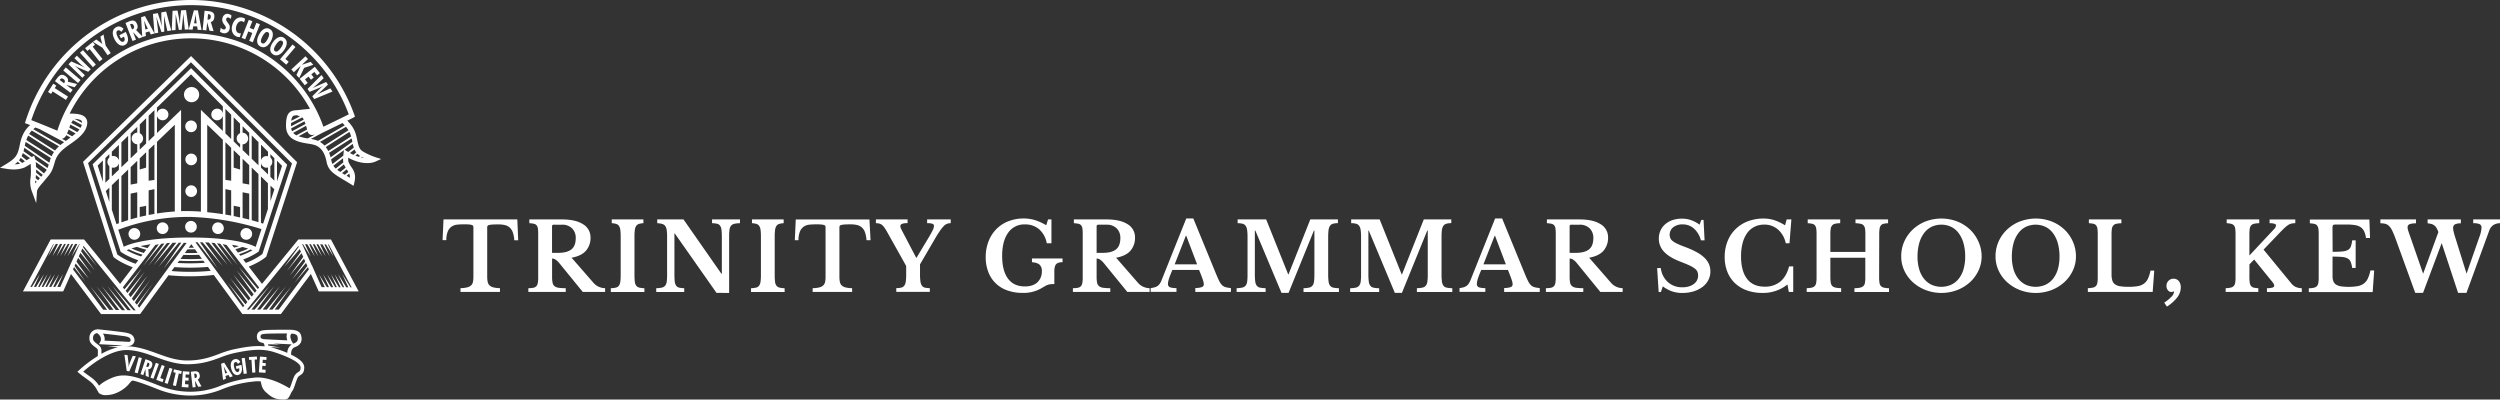 <svg id="Layer_1" data-name="Layer 1" xmlns="http://www.w3.org/2000/svg" viewBox="0 0 1773.8 283.46"><rect x="0" y="0" width="1773.8" height="283.46" fill="#333333" stroke="none"/><path d="M108.68,176.52a4.15,4.15,0,1,0,4.12,4.15,4.14,4.14,0,0,0-4.12-4.15" transform="translate(-13.32 -14.71)" style="fill:#fff"/><polygon points="183.66 264.19 188.34 264.53 188.49 262.35 185.96 262.17 186.15 259.55 188.45 259.71 188.59 257.65 186.29 257.49 186.45 255.23 188.99 255.41 189.13 253.34 184.45 253.01 183.66 264.19" style="fill:#fff"/><polygon points="182.25 252.97 176.61 253.31 176.73 255.37 178.43 255.28 178.96 264.4 181.2 264.27 180.67 255.15 182.38 255.05 182.25 252.97" style="fill:#fff"/><polygon points="116.83 259.75 114.75 258.98 110.89 269.5 115.33 271.15 116.09 269.11 113.71 268.22 116.83 259.75" style="fill:#fff"/><polygon points="110.57 257.42 106.74 267.95 108.88 268.74 112.7 258.2 110.57 257.42" style="fill:#fff"/><polygon points="116.81 271.66 118.97 272.35 122.38 261.68 120.22 260.98 116.81 271.66" style="fill:#fff"/><path d="M107.46,267.18l-2,4.91a19.83,19.83,0,0,0-.94,3.23,20.43,20.43,0,0,0-.08-3.41l-.62-5.21-2.24-.31,1.66,11.55,1.84.25,4.63-10.69Z" transform="translate(-13.32 -14.71)" style="fill:#fff"/><polygon points="98.45 253.45 95.52 264.27 97.71 264.87 100.64 254.05 98.45 253.45" style="fill:#fff"/><path d="M121.17,274.49c.73-2.14-.07-3.37-2.41-4.17l-2.2-.76L113,280.17l2,.71,1.5-4.41.22,5,2.22.76-.38-5.53c1.27,0,2.12-.72,2.62-2.21m-3.9.47-.23-.1,1-2.94.28.08c.94.32,1.18.9.84,1.92s-1,1.35-1.9,1" transform="translate(-13.32 -14.71)" style="fill:#fff"/><polygon points="123.45 262.06 123 264.09 124.66 264.47 122.67 273.38 124.85 273.88 126.85 264.96 128.51 265.34 128.97 263.31 123.45 262.06" style="fill:#fff"/><path d="M184.64,273.58l-4,1,.46,1.93L183,276c.36,1.51,0,2.47-1,2.69s-1.95-.78-2.51-3.13-.34-3.64.84-3.93c.78-.18,1.38.24,1.8,1.29l1.74-1.37c-1-1.71-2.37-2.39-4-2-2.36.57-3.4,3-2.56,6.53s2.81,5.23,5,4.7,3.28-3,2.39-6.7c0-.17-.09-.33-.13-.5" transform="translate(-13.32 -14.71)" style="fill:#fff"/><polygon points="128.93 274.59 133.62 274.93 133.78 272.75 131.25 272.56 131.43 269.94 133.73 270.11 133.88 268.05 131.58 267.89 131.74 265.63 134.27 265.81 134.42 263.74 129.74 263.4 128.93 274.59" style="fill:#fff"/><path d="M170.19,272.81l1.38,11.43,2.09-.76-.35-2,2.1-.77,1,1.72,2.08-.77L172.38,272Zm2.91,6.92q-.53-2.67-1.06-5.12c.77,1.61,1.58,3.16,2.46,4.61Z" transform="translate(-13.32 -14.71)" style="fill:#fff"/><rect x="186.58" y="268.38" width="2.27" height="11.22" transform="matrix(0.99, -0.13, 0.13, 0.99, -48.16, 12.75)" style="fill:#fff"/><path d="M155,280.92c-.26-2.25-1.51-3-4-2.72l-2.3.27,1.28,11.13,2.15-.25-.53-4.62,2.33,4.41,2.34-.27L153.62,284c1.15-.53,1.6-1.56,1.42-3.12M151.72,283h-.25l-.36-3.09a1.87,1.87,0,0,1,.3-.05c1-.12,1.45.3,1.58,1.37s-.32,1.65-1.27,1.76" transform="translate(-13.32 -14.71)" style="fill:#fff"/><path d="M128.7,172.49a4.14,4.14,0,1,0,4.12,4.14,4.12,4.12,0,0,0-4.12-4.14" transform="translate(-13.32 -14.71)" style="fill:#fff"/><path d="M219.85,266.31h0c-.08-3.79,1.52-4.87,2.93-5.38,4.25-1.57,4.77-4.58,4.46-6.83-.45-3.35-2.06-5.43-8.67-5.43H217c-6.34,0-14.23,0-16.69.38a7.07,7.07,0,0,0-3.38,1.18,4.57,4.57,0,0,0-1.36,3.22c0,3.55,2.5,4.15,3.85,4.47a4.68,4.68,0,0,1,.83.25c.41.21.72,1.23.81,2.29a42.71,42.71,0,0,0-4.28-.22c-5.78,0-11.56,1.09-17.46,2.3a66.64,66.64,0,0,0-10.4,3.25c-6.06,2.26-12.32,4.6-22.29,4.7h-.36c-7.84,0-14.49-2.42-21.53-5-6.49-2.36-13.2-4.8-20.81-5.1h-.87v-.12a7.38,7.38,0,0,0,3-.37,4.11,4.11,0,0,0,2.68-4.39c-.74-3.38-3.14-4.35-7.61-5-3.57-.55-10.63-1.32-14.86-1.79l-2.64-.29a6.28,6.28,0,0,0-4.75,1.32,5.84,5.84,0,0,0-2.08,4c-.25,2.92.54,4.53,3.27,6.65l.53.4c2.08,1.6,2.16,1.66,2.16,3.14s0,2.68-.08,3.43l-.55.34a87.8,87.8,0,0,0-12.77,9.72l-1.11,1.05,2.84,2.36,5.48,4a19,19,0,0,1,5.59,6.48l1.31,2.27a7.75,7.75,0,0,0,5.13,1.47,19.24,19.24,0,0,0,5.4-.84,24.23,24.23,0,0,0,10.69-6.91c.85-1,2-2.84,3.18-2.55,4.63,1.14,10.17,3.26,17.37,6.1a62.7,62.7,0,0,0,23.07,4.51,58.6,58.6,0,0,0,21.51-4.06A80.84,80.84,0,0,1,193,285.45l.67-.09a18.82,18.82,0,0,1,2.41-.14c.72,0,1.45,0,2.21.11l0,.1c.15.54.27,1,.39,1.51a10.44,10.44,0,0,0,3.58,6.29c3.46,3.1,5.87,4.62,10.22,4.88.86.05,1.5.07,2,.07,2.58,0,3.35-.68,4.2-2.29l.16-.31a29.74,29.74,0,0,0,1.34-2.79c1-.93,1.65-2.73,2.62-5.58a47.34,47.34,0,0,1,1.7-4.5,5.24,5.24,0,0,1,1.89-1.78c1.52-1,2.7-2,2.8-5.29s-3-6.26-9.41-9.33m-.31-13.81a1.93,1.93,0,0,1,.8-1.08c3.69.24,4.06,1.36,4.28,3,.28,2-.52,3.12-2.72,3.93l-.54.22-.88-1.56c-.42-.75-1.4-3-.94-4.55m-.29,6.56,1.18.05a7.25,7.25,0,0,0-3.2,6q-3.57-1.5-8.22-3c-1.21-.39-2.43-.71-3.66-1l7.22.15s-6-.88-8.86-1.31a8.36,8.36,0,0,0-.15-.92l8.73.17-5.1-.74,12.06.57m-18.7-3.63-.52-.13c-1.26-.3-1.79-.43-1.79-1.85a2.46,2.46,0,0,1,.37-1.12,5.37,5.37,0,0,1,2.07-.61c2.28-.33,10.39-.34,16.32-.35h.09l-.12.35a7.81,7.81,0,0,0,.26,4.55c-12.33-.57-15.75-.77-16.68-.84m-99.81-2.29c4.47.68,5.05,1.39,5.39,2.95a1.6,1.6,0,0,1-1,1.27l-4.25-.22-.56-.14v.11l-12.74-.65a6.93,6.93,0,0,0-1.15-5c4.24.46,10.88,1.2,14.27,1.72m-18.5,5.53-.52-.4c-2.23-1.73-2.39-2.55-2.24-4.27a3.1,3.1,0,0,1,1.11-2.2,3.47,3.47,0,0,1,1.71-.72c3.91,2.65,2.55,5.67,2.38,6l-1,1.87,16.66.86v.06l-10.73.91,7.55.31a45.61,45.61,0,0,0-11.75,4.7c0-.56,0-1.18,0-1.84,0-2.81-1-3.58-3.21-5.28m18.12,1.86v0h0ZM225,278.66a7.89,7.89,0,0,0-2.76,2.71l-.07.13a49.81,49.81,0,0,0-1.84,4.83,36.3,36.3,0,0,1-1.45,3.79h0a2.13,2.13,0,0,1-.39-.06c-9.48-5.65-18.23-8.23-25.09-7.36l-.67.08a84.29,84.29,0,0,0-23.84,6,56.06,56.06,0,0,1-20.53,3.87,60,60,0,0,1-22.09-4.32c-11.41-4.5-18.8-7.24-25.19-7.24a20.73,20.73,0,0,0-8.24,1.68c-5.08,2.12-7.81,4.19-9.23,5.6a21.6,21.6,0,0,0-5.42-5.74l-5.38-3.9-.43-.36A87.2,87.2,0,0,1,83.55,270c7.39-4.6,14-6.93,19.52-6.93l.74,0c7.19.28,13.42,2.54,20,4.94,7,2.53,14.14,5.14,22.45,5.14h.38c10.45-.1,17.22-2.63,23.21-4.87a65.11,65.11,0,0,1,10-3.13c5.77-1.18,11.4-2.24,16.93-2.24a36.33,36.33,0,0,1,11.41,1.75c4.35,1.41,18.54,6.37,18.4,10.86-.07,2.13-.54,2.44-1.58,3.11" transform="translate(-13.32 -14.71)" style="fill:#fff"/><path d="M150.88,22l-3.66,13.66,2.73.09.51-2.4,2.75.1.38,2.43,2.73.09-2.58-13.87Zm.15,9.23q.63-3.3,1.14-6.33c.13,2.19.35,4.33.68,6.39Z" transform="translate(-13.32 -14.71)" style="fill:#fff"/><path d="M171.11,27.77c-.35,1.69.17,2.86,1.32,4.45.64.88,1.28,1.41,1.08,2.36a1.34,1.34,0,0,1-1.75,1,3,3,0,0,1-1.79-1.3l-.58,2.8a4.16,4.16,0,0,0,2.18,1.13,3.7,3.7,0,0,0,4.68-3.17c.4-1.89-.25-2.83-1.33-4.25-.78-1-1.28-1.69-1.09-2.61a1.28,1.28,0,0,1,1.59-1.05,4.68,4.68,0,0,1,1.67,1l.49-2.38a4.56,4.56,0,0,0-2.12-1.14c-2.11-.44-3.87.83-4.35,3.15" transform="translate(-13.32 -14.71)" style="fill:#fff"/><path d="M185.17,29.81a4.28,4.28,0,0,1,1.36.72l.71-2.47a4.26,4.26,0,0,0-1.56-.79c-3.23-.94-6.33,1.05-7.55,5.29-1.16,4,.44,7.35,3.75,8.31a4.1,4.1,0,0,0,1.63.13l.76-2.65a3.59,3.59,0,0,1-1.47-.09c-1.69-.49-2.57-2.44-1.82-5s2.51-3.9,4.19-3.42" transform="translate(-13.32 -14.71)" style="fill:#fff"/><path d="M161.31,22.62l-2.83-.28L157.1,36l2.64.27.57-5.69L162,36.54l2.87.29-2-6.52c1.52-.33,2.33-1.45,2.52-3.37.28-2.77-1-4-4.05-4.32m-.48,6a1.67,1.67,0,0,1-.31-.05l.38-3.8a2.22,2.22,0,0,1,.37,0c1.2.13,1.66.76,1.53,2.06s-.8,1.9-2,1.78" transform="translate(-13.32 -14.71)" style="fill:#fff"/><path d="M122.92,38.38,116.18,26.1l-2.75.81L114.24,41l2.62-.78-.27-2.43,2.64-.79,1.12,2.19,2.62-.77,0-.07h0Zm-6.46-2.75q-.42-3.33-.9-6.36c.82,2,1.7,4,2.66,5.84Z" transform="translate(-13.32 -14.71)" style="fill:#fff"/><path d="M127.77,23.51l.06,5.33c0,.75.12,2.22.3,4.46-.36-1.46-.76-2.88-1.21-4.29L125.29,24l-3.46.63,1.09,13.79h0l2.67-.48-.71-6.34c-.17-1.54-.33-3.16-.63-4.87l3.63,10.79,2-.35-.21-11.33c.34,1.9.71,3.44,1,4.69l1.4,6.24,2.73-.49L131.2,22.89Z" transform="translate(-13.32 -14.71)" style="fill:#fff"/><path d="M141.8,22.05l-.59,5.3c-.08.74-.15,2.21-.24,4.46-.18-1.5-.41-3-.69-4.41l-1-5.21-3.52.19-.59,13.83,2.71-.15.07-6.37c0-1.55.06-3.18,0-4.91l2.28,11.16,2-.11,1.18-11.27c.1,1.92.29,3.5.41,4.77l.64,6.38,2.76-.16-1.9-13.69Z" transform="translate(-13.32 -14.71)" style="fill:#fff"/><polygon points="181.9 16.21 180.01 20.95 177.17 19.81 179.05 15.07 176.53 14.06 171.45 26.86 173.97 27.87 176.18 22.3 179.02 23.44 176.81 29 179.34 30.02 184.43 17.23 181.9 16.21" style="fill:#fff"/><polygon points="216.39 56.36 218.9 54.35 220.66 56.57 222.64 54.99 220.87 52.77 223.04 51.04 224.98 53.49 226.97 51.9 223.37 47.36 212.64 55.94 216.24 60.48 218.33 58.81 216.39 56.36" style="fill:#fff"/><path d="M247.69,77.38l-6.05,2.81A22.93,22.93,0,0,0,238.32,82L246,74.77l-1.26-1.9-9.62,4.27c1.28-1,2.37-1.86,3.24-2.67l4.62-4.27-1.54-2.31-9.89,9.94,1.37,2.06L240,77c.47-.2,1.39-.66,2.75-1.4a23.08,23.08,0,0,0-2.4,2L234.9,83l1.33,2,13-5.33Z" transform="translate(-13.32 -14.71)" style="fill:#fff"/><path d="M279.36,126.11a46.21,46.21,0,0,1-8.65-4c-2.41-1.49-3-3.7-3.87-7.8-.23-1.06-.46-2.16-.77-3.35-1.28-5-3.79-8-6.32-10.64,2.72-1.34,4-2,4.2-2.11l1.24-.76-.49-1.38A123.13,123.13,0,0,0,61.86,50.71,123.1,123.1,0,0,0,31.61,100.2L31,102.05l1.59.6,2.15.83c-2.91,2.39-5.86,6.43-7.22,13.27-1.57,7.9-2.6,10-10,14.47l-4.21,2.53,4.84.78c3.23.53,8,.81,12.18-.83l.1,0a37.9,37.9,0,0,0,4.65-2.77c.07,1.06.14,2.54.19,4.59a38.16,38.16,0,0,1-.27,5.43A19,19,0,0,0,36.12,151l2.9,7.88.56-8.38c.1-1.57,1.87-3.63,4.1-6.24.63-.74,1.31-1.53,2-2.37l1.14-1.36c2.72-3.23,3.58-4.45,5.35-10.77s6.08-9.41,11.49-13.18l.1-.07c5.3-3.69,11-8.14,11.44-14.23A5.42,5.42,0,0,0,73.83,98c-2.25-2.42-6.62-2.68-11.1-2.7a96.18,96.18,0,0,1,170.52-3.37c-2.21.2-5.37.51-7.83.83-.54.07-1.09.11-1.63.13-4.37.25-7.7,1.25-7.53,11.48.17,9.74,9.54,11.27,15.75,12.28a29.57,29.57,0,0,1,4.77,1c4.38,1.61,7,5.39,8.26,11.9,1.21,6.23,5.19,8.61,12.41,12.93,1.37.82,2.93,1.75,4.62,2.8l2.09,1.3.59-2.4c1.43-5.83-.59-8.74-2.06-10.86-.35-.51-.69-1-.94-1.45s-.33-.61-.48-.87c-.73-1.26-1-1.78-.84-4.37,11.39,6.19,18.78,3,19.11,2.8l4.19-1.91ZM23.78,131.34a20.93,20.93,0,0,0,2.11-1.88l1.67,1.36a17.46,17.46,0,0,1-3.78.52m5.38-1-.07,0-2.3-1.87A12.94,12.94,0,0,0,28,126.71l3,2.45c-.94.59-1.65,1-1.9,1.14m3.12-1.89-3.59-2.91a20,20,0,0,0,.89-2.19l5.09,3.59-2.39,1.51m6.1,16.6a16.61,16.61,0,0,1,0-2.23l1,.86c-.38.47-.75.92-1.09,1.37M41,141.87l-.63.74-1.76-1.45c.08-.71.15-1.47.21-2.3l2.81,2.27-.63.74m2-2.31-.45.54-3.61-2.91c0-.57,0-1.17,0-1.81,0-.14,0-.29,0-.43l4.72,3.82-.65.79m1.52-1.82-5.54-4.48-.1.13c0-1.31-.12-2.63-.2-3.72l7.78,5.47a18.77,18.77,0,0,1-1.94,2.6M47,133.93l-8.59-6a5,5,0,0,0-.15-.67l-.75-2.12-1.61,1L30,122c.21-.74.41-1.55.61-2.41l17.31,11.91a23,23,0,0,1-.92,2.47m1.73-5.18-.39,1.36-17.43-12c.05-.22.09-.44.14-.67.14-.73.31-1.41.5-2.07l17.83,11.39c-.23.63-.46,1.27-.65,2m1.18-3.23L32,114.05a20.87,20.87,0,0,1,1.34-3.14l18.26,11.66a20.31,20.31,0,0,0-1.65,3m2.45-4L34,109.75a15.16,15.16,0,0,1,1.88-2.41l19.28,11.18a23,23,0,0,0-2.79,3m3.86-3.9L36.9,106.38a12.29,12.29,0,0,1,1.65-1.19l2.86,1.12,17.42,9.26q-1.36,1-2.61,2m5.51-4.06-.11.07-1.57,1.1-2.74-1.45a4.59,4.59,0,0,0,3-2.57l0-.08,3,1.7c-.56.42-1.13.82-1.7,1.23m2.88-2.11-3.63-2a28.37,28.37,0,0,0,1.15-2.8l4.94,2.78c-.76.69-1.59,1.38-2.46,2m6.6-11a1.83,1.83,0,0,1,.42,1.47L66.15,99c2.25.17,4.21.54,5.06,1.45M65.09,100l6.29,3.34a8.83,8.83,0,0,1-.91,2.08l-6.63-3.52c.49-.66.91-1.35,1.25-1.9m-2.26,4.38c.14-.48.26-.92.39-1.28l6.5,3.45a19.81,19.81,0,0,1-1.63,1.87l-5.54-3.12c.1-.32.19-.64.28-.92M219.28,67.42A99.67,99.67,0,0,0,54,107.4l-.07,0h0l-.51-.2c-8.93-3.71-15.15-6.18-17.9-7.25A119.55,119.55,0,0,1,233.3,53.26a118.32,118.32,0,0,1,27.49,42.58c-2,1-6.66,3.3-18,8.8a98.32,98.32,0,0,0-23.52-37.22M221,97.28c.54-.62,1.4-.69,3-.78h.17a15.71,15.71,0,0,0,2,.78L220,100.38a6,6,0,0,1,1-3.1M219.88,102l7.88-4a4.53,4.53,0,0,1,1.07,1.6l-9,4.73c0-.87,0-1.64,0-2.33m.09,3.79,9.4-5c.13.3.26.62.4,1s.24.6.34.9l-9.48,5.11a7,7,0,0,1-.66-2m1.4,3.17,9.17-5c.29.93.48,1.74.64,2.43l.06.21-7.56,4.12a7.94,7.94,0,0,1-2.31-1.81m10.3,4a36,36,0,0,1-6.44-1.55l6.36-3.47a3.61,3.61,0,0,0,1.51,2.13,3.35,3.35,0,0,0,1.8.47,8.11,8.11,0,0,0,1.86-.27ZM238,114.3a24,24,0,0,0-4.15-1l8-4.25.65-.32c6-2.91,10.52-5.11,13.84-6.74l.12.13c.5.52,1,1,1.45,1.54l-19,11c-.31-.14-.63-.27-.95-.39m2.37,1.13,18.46-10.71a21,21,0,0,1,1.78,2.45l-17,10.85a14.15,14.15,0,0,0-3.24-2.59m4.11,3.63,16.78-10.72a17.29,17.29,0,0,1,1.23,3.22l-16.22,10.36a17.32,17.32,0,0,0-1.79-2.86m3.47,7.32a27.14,27.14,0,0,0-1.11-3.23l16-10.21c.17.74.34,1.47.49,2.17a2,2,0,0,0,0,.24Zm.59,2.51c-.07-.38-.16-.74-.24-1.11l9.06-6.47-.24,2.17c-.07.62-.13,1.19-.18,1.72l-7.71,5.94a10.23,10.23,0,0,1-.69-2.25m1.34,3.44,6.94-5.34a13,13,0,0,0,.13,3l-5.37,4.35a10.66,10.66,0,0,1-1.7-2m2.76,2.84,4.74-3.83a14,14,0,0,0,.76,1.48c.14.24.29.5.45.8a.25.25,0,0,1,0,.07l-3.76,3.05c-.83-.55-1.57-1.06-2.23-1.57m9,5.68-2.34-1.4,1.89-1.56a6.94,6.94,0,0,1,.45,3m-1.08-4.19-2.48,2.05c-.72-.43-1.38-.83-2-1.22l3.27-2.65.38.57c.29.41.58.82.83,1.25m-.71-14.5-1.95-1.24,5.8-4.14a25.61,25.61,0,0,0,.73,2.65l-4,3.09c-.19-.12-.38-.23-.57-.36m1.82,1.09,3.27-2.51a9.94,9.94,0,0,0,1.21,2.06l-2,1.73c-.81-.37-1.64-.79-2.51-1.28m6.37,2.73c-.79-.23-1.62-.51-2.49-.86l1.48-1.3a10.18,10.18,0,0,0,1.77,1.39l.11.07Zm1.63.42.48-.4c.44.25.89.49,1.33.71-.57-.07-1.18-.17-1.81-.31" transform="translate(-13.32 -14.71)" style="fill:#fff"/><polygon points="207.56 31.58 198.68 42.09 203.12 45.88 204.85 43.83 202.48 41.8 209.63 33.35 207.56 31.58" style="fill:#fff"/><polygon points="222.28 45.97 220.35 43.87 214.14 45.98 218.53 41.9 216.73 39.94 206.68 49.29 208.48 51.24 213.38 46.69 210.31 53.23 212.3 55.39 215.78 48.15 222.28 45.97" style="fill:#fff"/><path d="M214.79,50.38c2.66-3.82,2.6-7,.19-8.73s-5.41-.67-8,3-2.54,6.82-.09,8.55,5.44.66,7.88-2.84m-6.38.68c-1.14-.81-.86-2.4.83-4.82s3.09-3.25,4.24-2.44.88,2.41-.82,4.84-3.09,3.23-4.25,2.42" transform="translate(-13.32 -14.71)" style="fill:#fff"/><path d="M204.68,35.27c-2.57-1.4-5.45,0-7.57,3.93s-1.74,7.07.91,8.5,5.47,0,7.49-3.74c2.19-4.1,1.77-7.29-.83-8.69m-1.49,7.22c-1.39,2.61-2.7,3.57-3.93,2.9s-1.14-2.28.26-4.88,2.69-3.6,3.92-2.93,1.16,2.29-.25,4.91" transform="translate(-13.32 -14.71)" style="fill:#fff"/><path d="M102.55,37.37,98,39.7l1.1,2.17,2.18-1.12c.87,1.7.66,3-.4,3.51s-2.56-.36-3.91-3-1.47-4.24-.13-4.92c.87-.45,1.71-.12,2.52,1L101,35.19C99.39,33.43,97.52,33,95.7,34c-2.65,1.37-3.18,4.57-1.15,8.54s4.88,5.42,7.4,4.12,3-4.5.9-8.69c-.09-.19-.21-.37-.3-.56" transform="translate(-13.32 -14.71)" style="fill:#fff"/><path d="M225,184.62l-25.79,31.5-9.39-12.25c7.08-2.86,10.87-5.75,12.08-6.78l.34-.29,21.87-67L148.87,54.48,72.23,129.56l21.61,67.5.37.3c1.31,1.06,5.51,4.1,13.33,7l-9,11.79c-11.26-13.94-25.57-31.54-25.57-31.54H49.28L29.63,221.44H58.17l5.51-12.34L85,237.53h27.76L132.89,210a153.36,153.36,0,0,0,15.41.75A145.12,145.12,0,0,0,165,209.8l20.29,27.73h27.34l21.27-28.45,5.58,12.36h28.32l-19.67-36.82ZM96.53,195.19,75.81,130.46l73-71.57,71.68,71.81-21,64.26a46.15,46.15,0,0,1-11.75,6.27l-1.85-2.42a48,48,0,0,0,10.56-5.33l0,0,.41-.28L212,146.84l.06-.06,0,0,5-15.22L148.87,63.06,79.05,131.28l19.87,62.07.46.31a42,42,0,0,0,5.4,3c.67.32,1.4.64,2.17,1h0l.6.25h0c.81.33,1.65.67,2.56,1l1.32.48-1.89,2.46a48.93,48.93,0,0,1-13-6.59m51.86,3.3c-2.43,0-4.76-.06-7-.16l2.08-2.85c1.54.05,3.11.08,4.73.08,2.19,0,4.29-.05,6.31-.13l2.07,2.83c-2.59.14-5.31.23-8.2.23m9.15,1.07,1.13,1.54c-3.24.24-6.72.37-10.46.37q-4.72,0-8.92-.26l1.16-1.58c2.52.13,5.16.2,7.94.2,3.24,0,6.28-.1,9.15-.27m-9.33-5.35c-1.28,0-2.53,0-3.76-.05l1.91-2.61h1.85c1.17,0,2.31,0,3.45-.05l1.9,2.61c-1.72,0-3.5.09-5.35.09m-1-3.79,1.84-2.51,1.83,2.5q-1.31,0-2.64,0l-1,0m1.08-7.24c-25.27,0-40.57,3.25-47.2,6.59l-3.88-12.11a138.9,138.9,0,0,1,51.73-9.07,186.49,186.49,0,0,1,49.88,8.62l-4.12,12.61c-6.59-3.38-21.62-6.64-46.41-6.64M106.53,191c1.12-.36,2.43-.75,4-1.13,1.89.68,4.09,1.38,6.58,2l-1.78,2.33a68.22,68.22,0,0,1-8.77-3.24m7.89,4.38-1,1.3-.08,0-.39-.13-1-.33-.19-.07a54.2,54.2,0,0,1-8.62-3.85c.44-.2,1-.41,1.56-.64a66,66,0,0,0,9.7,3.74M113,189.29c1.64-.34,5.53-1,5.53-1l1.61-.33-2.14,2.8c-1.83-.47-3.49-1-5-1.46M93.67,133.7a4.12,4.12,0,0,0,4-3.12v4.54l-5,4.76v-6.3a4.37,4.37,0,0,0,1,.12m-1-8.16v-3.2l5-4.85v11a4.12,4.12,0,0,0-4-3.12,3.85,3.85,0,0,0-1,.12m5,15.8v31.8c-.71.26-1.28.49-1.71.66l-3.3-10.29h0V146.1Zm6.56-6.31V170.9c-1.84.58-3.45,1.12-4.78,1.59V139.62Zm-4.78-1.63V115.75l4.78-4.68v17.74Zm11.25-16.3v5.49l-4.68,4.5V109.33l4.68-4.58v4.08a4.14,4.14,0,0,0,0,8.27m0,11.71v16l-4.68.87V133.31Zm0,22.31v17.95c-1.67.43-3.23.87-4.68,1.3v-18.3Zm1.79-41.92V103L117,98.56V116.5l-4.55,4.37v-4.14a4.15,4.15,0,0,0,0-7.53M117,122.72v10.91c-1.23.39-3.35,1-4.55,1.37v-7.91Zm0,38v6.89c-1.58.34-3.11.68-4.55,1v-7Zm5.88-43.62v25.29l-4.09.54V121Zm-4.09-2.29v-18l4.09-4v18Zm4.09,34.1v17.58c-1.41.24-2.77.49-4.09.75V149.77Zm5.8-57.06a4.12,4.12,0,0,0-4,3.2v-4l24.14-23.59,22.6,22.71V95a4.14,4.14,0,1,0,0,1.89v10.74l-15.56-15v72.22c-2.24-.16-4.53-.28-6.86-.34s-4.85-.06-7.2,0V92.67L124.7,109.13V96.91a4.12,4.12,0,1,0,4-5.09m42.73,22.05v52.79c-3.5-.55-7.21-1-11.08-1.4V103.2Zm-34.09-10.68v61.58c-4.46.28-8.69.77-12.65,1.4V115.35Zm40,16.35V142.9l-4.09-.54V115.6Zm-4.09-10.17V92l4.09,4.11v17.21Zm4.09,40.4v17.9c-1.32-.25-2.69-.49-4.09-.72V148.88Zm6.34-33v2.69L179.11,115V97.9l4.55,4.57v6.73a4.15,4.15,0,0,0,0,7.53m0,8.91V135c-1.2-.36-3.32-1-4.55-1.37V121.26Zm0,36V169c-1.45-.32-3-.64-4.55-1v-7.32Zm1.79-52.81v-4.56l4.68,4.7v16.67l-4.68-4.5v-4a4.14,4.14,0,0,0,0-8.27m4.68,23v13.78l-4.68-.87V127.37Zm0,20.2v18.44c-1.45-.38-3-.76-4.68-1.14V151.12Zm6.57-13.87v34.13c-1.38-.41-3-.87-4.78-1.35V133.59Zm-4.78-10.83v-16.6l4.78,4.8V132Zm10.55,6.33a4.37,4.37,0,0,0,1-.12v4.89l-4.95-4.78v-3.11a4.1,4.1,0,0,0,4,3.12m-4-5.16V117.37l4.95,5v3.2a3.85,3.85,0,0,0-1-.12,4.1,4.1,0,0,0-4,3.12m4.95,16.15V163l-3.39,10.39-1.56-.5v-33Zm-20.52,44.62c-1.07.36-2.22.72-3.46,1.06l-1.54-2c1.84.31,3.51.62,5,.95m2.42.58c1.59.41,2.95.82,4.08,1.21a64.37,64.37,0,0,1-7.26,2.79l-1.82-2.37c1.86-.53,3.53-1.09,5-1.63m5.85,1.85,1.26.53,0,0a52.63,52.63,0,0,1-8.59,3.87L183,195a62.68,62.68,0,0,0,8.16-3.29m14-65.26v-2.34l2.82,2.83V142.9l-2.82-2.71v-7.55a4.15,4.15,0,0,0,0-6.16M208,149.07l-2.76,8.43V146.41Zm1.85-5.68V128.77l3.59,3.61ZM90.91,132.63v9l-2.82,2.71V126.84l2.82-2.76v2.41a4.12,4.12,0,0,0,0,6.14m0,15.19v10.24l-2.51-7.83ZM86.3,128.58v15.08l-3.68-11.48ZM56.13,218.29H54c.78-1.74,4.17-9.14,4.17-9.14l-5.65,9.14H51.09c.79-1.74,4.18-9.14,4.18-9.14l-5.65,9.14H48.16c.78-1.74,4.17-9.14,4.17-9.14l-5.65,9.14H45.55c.79-1.74,4.18-9.14,4.18-9.14l-5.65,9.14H42.91c.79-1.74,4.18-9.14,4.18-9.14l-5.65,9.14H40.38c.79-1.74,4.18-9.14,4.18-9.14l-5.66,9.14H37.45c.78-1.74,4.17-9.14,4.17-9.14L36,218.29H34.86l16.3-30.52h.35l-4,8.8,5.45-8.8h1.51c-1,2.19-4,8.8-4,8.8l5.44-8.8h1.52l-4,8.8,5.45-8.8H60c-1,2.19-4,8.8-4,8.8l5.45-8.8h1.22c-1,2.19-4,8.8-4,8.8l5.44-8.8h1.11c-1,2.19-4,8.8-4,8.8l5.44-8.8h1.52l-4,8.8,5.45-8.8h.25Zm51.81,16.55-14.8-17.12s9.79,13,13,17.09l-2.3,0-14.22-17s10,13.75,12.45,17l-2.32,0L85.58,217.77s9.83,13.55,12.39,16.9l-2.7,0,.13-.11L81.82,217.88c7.79,10.74,10.87,15.07,12,16.71l-3-.05.05,0L77.35,217.88c7.76,10.7,10.82,15,11.94,16.64l-2.72-.05L65.13,205.81l.72-1.6,7.9,10.18s-5-7.46-7.54-11l.77-1.73,9.46,10.92s-5.8-8.07-8.87-12.24l1.19-2.67L78.23,209s-5.94-8.28-9-12.4l1.12-2.53,10.27,12.57C75.08,199,72.25,195,70.87,193l.89-2L82,203.5c-5.29-7.3-8.21-11.32-9.79-13.49l.38-.85,26,32.11,0,0c5.08,6.29,9.32,11.54,11,13.63Zm4.19-1.81L111,231.65c1.45-2.4,4.61-7.14,11.25-16.3L110.4,230.88c-.41-.5-.86-1-1.34-1.66,1.14-1.94,3.89-6.16,11.23-16.28l-12,15.39-1.41-1.75c2.8-4,11.06-16.28,11.06-16.28l-11.91,15.23-1.53-1.9c3.53-4.85,11.39-16,11.39-16l-12.15,15-1.26-1.57c3.28-4.42,11.45-15.89,11.45-15.89l-12.33,14.81-1.11-1.38,23.07-30.11c.81-.18,1.63-.35,2.44-.5-1.27,1.82-4.28,6-11.11,15.44l12.83-15.72c.76-.12,1.52-.22,2.27-.3-1,1.4-3.81,5.38-11.52,16l13.22-16.2c.78-.08,1.53-.14,2.27-.18-3.26,4.34-11.74,16-11.74,16L135.75,187c.93-.05,1.82-.07,2.66-.09-2.26,2.91-12.57,17.12-12.57,17.12l14.33-17.14h0l1.81,0c-2.22,3-12.59,18.47-12.59,18.47L143.73,187c.75,0,1.43.06,2,.1Zm36.17-25.45c-4.79,0-9.2-.21-13.26-.56l2.05-2.8c3.45.25,7.15.4,11.12.4,4.58,0,8.79-.19,12.65-.53l2,2.77a143.69,143.69,0,0,1-14.59.72m38.38,24-.93,1.16L152,186.62l1.48,0L167.7,205s-10.15-15.09-12.52-18.37l1.88,0,14.22,17s-9.94-13.69-12.44-16.95c.87,0,1.77.08,2.7.13l13.32,15.93s-8.19-11.28-11.57-15.8l2.31.21,13,15.93c-7.25-10-10.2-14.12-11.33-15.74.77.09,1.55.2,2.32.32l12.59,15.42c-6.48-8.94-9.53-13.17-10.91-15.14.94.17,1.87.36,2.78.57l23.11,30.17-.9,1.11-13.38-15.71s9.47,12.91,12.5,16.81l-1.24,1.53-12.94-15.85s9.6,13.61,12.08,16.92c-.47.57-.92,1.13-1.36,1.68L178.85,209.5c9.54,13.14,11.31,15.79,12.16,16.78-.47.58-.93,1.14-1.35,1.67l-13-15.91c8.18,11.27,11.16,15.48,12.17,16.94l-1.34,1.65-12.62-15.45c7.47,10.3,10.59,14.68,11.81,16.45m24.42,2.75h-2.83c1.2-1.73,4.3-6.09,11.85-16.5l-13.47,16.5h-2.41c1.24-1.8,4.39-6.2,11.86-16.5l-13.48,16.5h-2.9c2.86-3.77,12.18-16.61,12.18-16.61L198,234.38H195.7c2.86-3.77,12.17-16.61,12.17-16.61L194,234.38h-2.29c3.49-4.47,12.64-16.66,12.64-16.66l-14.4,16.66h-1.44c5.52-6.82,28.84-35.68,36.06-44.62l.42-.52.28.64L215,204,226,191.45l.84,1.84c-1.57,2.2-4.52,6.29-10,13.8l10.44-12.75,1.21,2.67c-2.83,3.8-9.68,13.34-9.68,13.34L229,198.2l.89,2C227,204.1,220.59,213,220.59,213l9.83-11.75,1,2.14c-2.34,2.95-9.12,11.92-9.12,11.92l9.51-11.07.69,1.54ZM262,218.6l-5.83-9.42s3.84,8.37,4.29,9.4l-1.43,0-5.8-9.37s3.72,8.11,4.27,9.34l-1,0-5.77-9.32s3.63,7.92,4.25,9.3l-1.15,0-5.74-9.28s3.55,7.75,4.23,9.25l-1.13,0-5.7-9.23s3.48,7.59,4.2,9.2l-1.46,0-5.68-9.17s3.4,7.42,4.18,9.15l-1.47,0-5.65-9.12s3.35,7.28,4.16,9.09l-2.24,0-6.86-15.36-.06.08-6.88-15.21h.56l5.47,8.85s-3-6.64-4-8.82l1.54,0,5.43,8.79s-3-6.52-4-8.76l1.13,0,5.4,8.74s-2.94-6.42-4-8.71l1.25,0,5.37,8.68-4-8.65,1.22,0,5.34,8.63s-2.86-6.23-3.94-8.6l1.57,0,5.3,8.57s-2.8-6.12-3.9-8.54l1.11,0,5.26,8.52L246,188.11h.51l16.28,30.5Z" transform="translate(-13.32 -14.71)" style="fill:#fff"/><path d="M148.88,108.49a4.14,4.14,0,1,0-4.12-4.14,4.12,4.12,0,0,0,4.12,4.14" transform="translate(-13.32 -14.71)" style="fill:#fff"/><path d="M149.25,87.25a5.39,5.39,0,0,0,5.36-4.86,5.15,5.15,0,0,0,0-1.11,5.39,5.39,0,0,0-10.72,0,5.15,5.15,0,0,0,0,1.11,5.39,5.39,0,0,0,5.36,4.86" transform="translate(-13.32 -14.71)" style="fill:#fff"/><path d="M149,123.68a4.14,4.14,0,1,0,4.12,4.14,4.13,4.13,0,0,0-4.12-4.14" transform="translate(-13.32 -14.71)" style="fill:#fff"/><path d="M168,172.49a4.14,4.14,0,1,0,4.12,4.14,4.12,4.12,0,0,0-4.12-4.14" transform="translate(-13.32 -14.71)" style="fill:#fff"/><path d="M149,146.2a4.14,4.14,0,1,0,4.12,4.14A4.13,4.13,0,0,0,149,146.2" transform="translate(-13.32 -14.71)" style="fill:#fff"/><path d="M188.1,176.52a4.15,4.15,0,1,0,4.12,4.15,4.13,4.13,0,0,0-4.12-4.15" transform="translate(-13.32 -14.71)" style="fill:#fff"/><polygon points="56.77 37.41 65.92 47.67 68 45.8 58.85 35.54 56.77 37.41" style="fill:#fff"/><polygon points="67.41 31.79 65.83 29.8 60.4 34.15 61.98 36.14 63.62 34.83 70.58 43.61 72.73 41.89 65.77 33.11 67.41 31.79" style="fill:#fff"/><path d="M148.83,171.47a4.14,4.14,0,1,0,4.12,4.14,4.12,4.12,0,0,0-4.12-4.14" transform="translate(-13.32 -14.71)" style="fill:#fff"/><polygon points="39.94 60.74 37.79 59.38 34.07 65.27 36.22 66.64 37.34 64.86 46.78 70.87 48.25 68.54 38.81 62.52 39.94 60.74" style="fill:#fff"/><path d="M86.76,39.18l-2.2,1.52.63,2.69A18.61,18.61,0,0,0,86,46c-.68-.58-1.39-1.15-2.21-1.73l-2.15-1.54-2.38,1.65L86,48.57l3.66,5.33,2.23-1.55L88.26,47Z" transform="translate(-13.32 -14.71)" style="fill:#fff"/><path d="M59.8,68.76C57.59,67.1,55.86,67.59,54,70l-1.7,2.29,11,8.25,1.58-2.14L60.35,75l5.9,1.62L68,74.31l-6.58-1.64c.5-1.48,0-2.75-1.59-3.91m-.92,4.76c-.05.08-.13.16-.19.24l-3.06-2.29c.07-.12.14-.21.21-.31.72-1,1.5-1,2.54-.26a1.68,1.68,0,0,1,.5,2.62" transform="translate(-13.32 -14.71)" style="fill:#fff"/><polygon points="44.87 49.99 55.34 58.89 57.14 56.75 46.67 47.85 44.87 49.99" style="fill:#fff"/><path d="M66.09,56l3.78,3.69a34.15,34.15,0,0,0,3.84,3.16c-1.33-.73-2.2-1.19-2.61-1.37l-7.23-3.18-1.93,2,9.83,9.6,1.76-1.81-4.14-4a34.19,34.19,0,0,0-3.14-2.8c1.16.65,1.85,1,2.08,1.14l7.6,3.21,1.77-1.82-9.84-9.61Z" transform="translate(-13.32 -14.71)" style="fill:#fff"/><path d="M114.65,40.91,109.87,36c1.2-1,1.41-2.36.7-4.16-1-2.59-2.74-3.08-5.57-2L102.35,31l5,12.82,2.46-1-2.08-5.32,4.16,4.5Zm-7.35-5.47-.3.1L105.6,32a2,2,0,0,1,.34-.15c1.13-.45,1.82-.1,2.3,1.12a1.68,1.68,0,0,1-.94,2.49" transform="translate(-13.32 -14.71)" style="fill:#fff"/><path d="M1755,182c-.35-1.16-.63-2.19-.83-3.08a10.85,10.85,0,0,1-.3-2.34,2.75,2.75,0,0,1,1.34-2.7,9.24,9.24,0,0,1,4.14-.71V170.4h-23.59v2.73a22.26,22.26,0,0,1,2.74.51,5.83,5.83,0,0,1,2,1,5.93,5.93,0,0,1,1.57,1.8,19,19,0,0,1,1.33,2.94l-10.82,29.53L1723.23,182c-.35-.94-.63-1.72-.83-2.34s-.37-1.15-.5-1.57a8,8,0,0,1-.27-1.14,8.62,8.62,0,0,1-.07-1,2.19,2.19,0,0,1,1.27-2.11,11.79,11.79,0,0,1,4.68-.64V170.4h-25.26v2.73a14.62,14.62,0,0,1,3.34.34,6,6,0,0,1,2.61,1.4,10.88,10.88,0,0,1,2.27,3.14,51.79,51.79,0,0,1,2.34,5.48l14.17,39h5.54l13.23-35.29,11.63,35.29h5.95l16.1-44a7.69,7.69,0,0,1,3.11-4.17,8.6,8.6,0,0,1,4.58-1.24V170.4h-19v2.67a11.69,11.69,0,0,1,4.44.63,2.65,2.65,0,0,1,1.44,2.71,22.48,22.48,0,0,1-1.6,6.68l-9,25.79Zm-86.73-5.55a3.4,3.4,0,0,1,.4-2c.27-.29,1-.43,2.14-.43h7.55a34.78,34.78,0,0,1,6,.43,9.62,9.62,0,0,1,4,1.54,7.43,7.43,0,0,1,2.4,2.94,16,16,0,0,1,1.27,4.64h2.88l-.47-13.09h-42.23v2.67a20.15,20.15,0,0,1,3.24.43,3.33,3.33,0,0,1,1.9,1.14,4.82,4.82,0,0,1,.91,2.27,25.36,25.36,0,0,1,.23,3.78v30.87a21.82,21.82,0,0,1-.27,3.81,4.5,4.5,0,0,1-1,2.27,4.1,4.1,0,0,1-2.14,1.13,18.19,18.19,0,0,1-3.61.41v2.67h45.31l1.07-15.3h-2.68a26,26,0,0,1-1.8,5.64,9.58,9.58,0,0,1-2.81,3.58,10.52,10.52,0,0,1-4.37,1.87,39.61,39.61,0,0,1-11.86.16,9,9,0,0,1-3.55-1.26,5,5,0,0,1-1.9-2.38,10,10,0,0,1-.57-3.61V196.79q4.21,0,6.72.23a10.13,10.13,0,0,1,4,1.07,4.87,4.87,0,0,1,2.14,2.44,18.55,18.55,0,0,1,1.07,4.28h2.47V185.23h-2.47a18.77,18.77,0,0,1-.94,4.34,4.54,4.54,0,0,1-2,2.44,10.24,10.24,0,0,1-4.05,1.11c-1.73.17-4,.26-6.88.26Zm-58.93,25.86,3.34-3.48,11.82,14.57c.54.63,1,1.15,1.27,1.57a9.7,9.7,0,0,1,.71,1.07,6,6,0,0,1,.33.74,1.89,1.89,0,0,1,.1.63c0,.63-.4,1.07-1.2,1.34a15.45,15.45,0,0,1-3.94.47v2.67h24.72v-2.67a11.86,11.86,0,0,1-4.38-.94,8.93,8.93,0,0,1-3.1-2.54l-19.65-23.92,11.89-12.43c1.34-1.38,2.46-2.48,3.38-3.31a16.81,16.81,0,0,1,2.47-1.9,6.29,6.29,0,0,1,2.21-.87,19.18,19.18,0,0,1,2.57-.27v-2.6h-18.24v2.67a10.59,10.59,0,0,1,3.57.4c.65.27,1,.65,1,1.14a4.65,4.65,0,0,1-1.54,2.8L1609.31,196V181.15a27.67,27.67,0,0,1,.23-4.07,4.8,4.8,0,0,1,1-2.41,3.83,3.83,0,0,1,2.1-1.2,18.19,18.19,0,0,1,3.65-.4V170.4H1593.2v2.67a16.58,16.58,0,0,1,3.24.47,3.64,3.64,0,0,1,1.91,1.13,4.79,4.79,0,0,1,.9,2.27,24.17,24.17,0,0,1,.23,3.75v30.87a23,23,0,0,1-.26,3.81,4.59,4.59,0,0,1-1,2.27,4.18,4.18,0,0,1-2.14,1.13,18.28,18.28,0,0,1-3.61.41v2.67h23.18v-2.67a14.72,14.72,0,0,1-3.3-.41,3.43,3.43,0,0,1-1.91-1.2,5.29,5.29,0,0,1-.9-2.41,27.67,27.67,0,0,1-.23-4.07Zm-58.54,29.94a29,29,0,0,0,7.42-6.65,11.62,11.62,0,0,0,2.4-6.92,6.81,6.81,0,0,0-1.4-4.54,4.61,4.61,0,0,0-3.74-1.67,4.77,4.77,0,0,0-3.57,1.47,5,5,0,0,0-1.44,3.67,4.71,4.71,0,0,0,1,3,3,3,0,0,0,2.41,1.27,4,4,0,0,0,1.1-.17,3.54,3.54,0,0,0,.9-.37,5.79,5.79,0,0,1-1.7,3.74,27.39,27.39,0,0,1-5.31,4.35Zm-9-25.53h-2.67a25.75,25.75,0,0,1-1.81,5.75,9.17,9.17,0,0,1-2.84,3.5,10.32,10.32,0,0,1-4.38,1.77,36.62,36.62,0,0,1-6.48.47,37.74,37.74,0,0,1-5.81-.37,8.84,8.84,0,0,1-3.74-1.33,5.06,5.06,0,0,1-2-2.74,15.28,15.28,0,0,1-.57-4.58v-28a29.13,29.13,0,0,1,.23-4.07,4.8,4.8,0,0,1,1-2.41,3.82,3.82,0,0,1,2.11-1.2,18,18,0,0,1,3.64-.4V170.4h-23.06v2.67a20.14,20.14,0,0,1,3.25.43,3.37,3.37,0,0,1,1.9,1.14,4.81,4.81,0,0,1,.9,2.27,23.9,23.9,0,0,1,.24,3.78v30.87a21.82,21.82,0,0,1-.27,3.81,4.5,4.5,0,0,1-1,2.27,4.14,4.14,0,0,1-2.14,1.13,18.28,18.28,0,0,1-3.61.41v2.67h46Zm-91.18,10a15.13,15.13,0,0,1-5.31-4.28,19.63,19.63,0,0,1-3.38-6.75,31.92,31.92,0,0,1-1.16-8.92,35.29,35.29,0,0,1,1.16-9.39,21.68,21.68,0,0,1,3.38-7.14,15,15,0,0,1,5.31-4.55,16.55,16.55,0,0,1,14.07,0,14.89,14.89,0,0,1,5.34,4.55,21.68,21.68,0,0,1,3.38,7.14,34.87,34.87,0,0,1,1.17,9.39,31.54,31.54,0,0,1-1.17,8.92,19.63,19.63,0,0,1-3.38,6.75,15.05,15.05,0,0,1-5.34,4.28,17.25,17.25,0,0,1-14.07,0m-4.18-44.87a28.31,28.31,0,0,0-9,5.68,26.56,26.56,0,0,0-6.05,8.48,25.39,25.39,0,0,0-2.2,10.56,23.8,23.8,0,0,0,2.2,10.16,25.63,25.63,0,0,0,6.08,8.25,29.43,29.43,0,0,0,9.09,5.55,31.55,31.55,0,0,0,22.32,0,28.89,28.89,0,0,0,9.05-5.55,26.26,26.26,0,0,0,6.09-8.25,23.53,23.53,0,0,0,2.23-10.16A25.39,25.39,0,0,0,1484,186a26.56,26.56,0,0,0-6-8.48,28.31,28.31,0,0,0-9-5.68,31.5,31.5,0,0,0-22.46,0m-62.84,44.87a15.13,15.13,0,0,1-5.31-4.28,19.63,19.63,0,0,1-3.38-6.75,31.54,31.54,0,0,1-1.17-8.92,34.87,34.87,0,0,1,1.17-9.39,21.68,21.68,0,0,1,3.38-7.14,15,15,0,0,1,5.31-4.55,16.55,16.55,0,0,1,14.07,0,14.89,14.89,0,0,1,5.34,4.55,21.68,21.68,0,0,1,3.38,7.14,34.87,34.87,0,0,1,1.17,9.39,31.54,31.54,0,0,1-1.17,8.92,19.63,19.63,0,0,1-3.38,6.75,15.05,15.05,0,0,1-5.34,4.28,17.25,17.25,0,0,1-14.07,0m-4.18-44.87a28.31,28.31,0,0,0-9,5.68,26.56,26.56,0,0,0-6.05,8.48,25.39,25.39,0,0,0-2.2,10.56,23.8,23.8,0,0,0,2.2,10.16,25.63,25.63,0,0,0,6.08,8.25,29.43,29.43,0,0,0,9.09,5.55,31.55,31.55,0,0,0,22.32,0,28.89,28.89,0,0,0,9.05-5.55,26.23,26.23,0,0,0,6.08-8.25,23.39,23.39,0,0,0,2.24-10.16A25.39,25.39,0,0,0,1417,186a26.56,26.56,0,0,0-6-8.48,28.31,28.31,0,0,0-9-5.68,31.5,31.5,0,0,0-22.46,0m-32.87,9.35a27.67,27.67,0,0,1,.23-4.07,5.29,5.29,0,0,1,.9-2.41,3.43,3.43,0,0,1,1.91-1.2,14.52,14.52,0,0,1,3.24-.4V170.4h-23.12v2.67a24.61,24.61,0,0,1,3.64.43,3.83,3.83,0,0,1,2.11,1.14,4.67,4.67,0,0,1,1,2.27,22.44,22.44,0,0,1,.26,3.78v12.76H1312v-12.3a27.45,27.45,0,0,1,.24-4.07,4.71,4.71,0,0,1,1-2.41,3.83,3.83,0,0,1,2.1-1.2,18.08,18.08,0,0,1,3.64-.4V170.4h-23.05v2.67a19.83,19.83,0,0,1,3.24.43,3.36,3.36,0,0,1,1.91,1.14,4.92,4.92,0,0,1,.9,2.27,25.36,25.36,0,0,1,.23,3.78v30.87a21.82,21.82,0,0,1-.27,3.81,4.42,4.42,0,0,1-1,2.27,4.09,4.09,0,0,1-2.1,1.13,18.06,18.06,0,0,1-3.64.41v2.67h24.45v-2.67a21.35,21.35,0,0,1-4-.41,4.47,4.47,0,0,1-2.31-1.16,4.53,4.53,0,0,1-1.07-2.41,25.23,25.23,0,0,1-.27-4.11v-13.5h24.79v14a23,23,0,0,1-.26,3.81,4.06,4.06,0,0,1-1.11,2.27,4.76,4.76,0,0,1-2.33,1.13,21.57,21.57,0,0,1-4,.41v2.67h24.52v-2.67a18,18,0,0,1-3.64-.41,4.23,4.23,0,0,1-2.14-1.16,4.5,4.5,0,0,1-1-2.41,28.55,28.55,0,0,1-.23-4.11Zm-66.82-6.61a36.56,36.56,0,0,0-7.69-3.68,25,25,0,0,0-7.61-1.13,30.66,30.66,0,0,0-11.2,2,24.78,24.78,0,0,0-14.33,14.2,29.54,29.54,0,0,0-2,11.09,28.09,28.09,0,0,0,1.91,10.56,22.56,22.56,0,0,0,5.38,8,23.87,23.87,0,0,0,8.42,5.11,31.77,31.77,0,0,0,11,1.81,27.47,27.47,0,0,0,17.84-6l.94,5.28h3.14V203.74h-2.94q-1.87,7.15-6.25,10.76a16.84,16.84,0,0,1-11.06,3.61q-8.28,0-12.53-5.58t-4.24-15.94a37.12,37.12,0,0,1,1.1-9.39,21.38,21.38,0,0,1,3.21-7.08,14.44,14.44,0,0,1,5.18-4.48,15.31,15.31,0,0,1,7-1.57,14.32,14.32,0,0,1,9.78,3.54,17.62,17.62,0,0,1,5.45,9.69H1283l1.34-16.9H1281Zm-89.68,47.31h1.61l1.33-4a25.43,25.43,0,0,0,6.62,3.57,22,22,0,0,0,7.22,1.11,26.86,26.86,0,0,0,8.05-1.14,20.32,20.32,0,0,0,6.28-3.14,14.41,14.41,0,0,0,4.11-4.81,13.18,13.18,0,0,0,1.47-6.22,13.05,13.05,0,0,0-1-5.14,14.46,14.46,0,0,0-3.11-4.45,24.8,24.8,0,0,0-5.41-3.94,64.73,64.73,0,0,0-8-3.64q-3.48-1.26-5.68-2.31a17.28,17.28,0,0,1-3.47-2,5.46,5.46,0,0,1-1.74-2.11,6.71,6.71,0,0,1,2.1-7.75,10.51,10.51,0,0,1,6.72-2,11.77,11.77,0,0,1,7.88,2.91,16.88,16.88,0,0,1,5,8.39h2.6l-.73-14.44h-1.61l-1.2,3.34a23.54,23.54,0,0,0-6-3.2,18.79,18.79,0,0,0-6.41-1.07,20.78,20.78,0,0,0-6.72,1,15.61,15.61,0,0,0-5.21,2.91,13,13,0,0,0-3.37,4.48,13.57,13.57,0,0,0-1.21,5.74,13.23,13.23,0,0,0,3.75,9.39q3.74,4,11.56,7c2.58,1,4.68,1.85,6.31,2.61a19.79,19.79,0,0,1,3.84,2.24,6,6,0,0,1,1.91,2.27,7.71,7.71,0,0,1-.3,6.15,7.93,7.93,0,0,1-2.28,2.6,10.8,10.8,0,0,1-3.54,1.71,16.25,16.25,0,0,1-4.54.6,14.94,14.94,0,0,1-10.23-3.64,15.85,15.85,0,0,1-5.07-10h-2.61ZM1127,175.27c0-.75.41-1.13,1.21-1.13H1134a9.8,9.8,0,0,1,7.22,2.6,9.31,9.31,0,0,1,2.6,6.89q0,5.61-3.1,8.05c-2.07,1.62-5.21,2.44-9.39,2.44H1127Zm22-1.47q-5.28-3.41-15-3.4h-23.12v2.67a20.38,20.38,0,0,1,3.31.43,3.33,3.33,0,0,1,1.9,1.14,4.51,4.51,0,0,1,.87,2.27,29.19,29.19,0,0,1,.2,3.78v30.87a22.36,22.36,0,0,1-.27,3.84,4.53,4.53,0,0,1-1,2.34,4,4,0,0,1-2.14,1.14,18,18,0,0,1-3.58.3v2.67h26.53v-2.67a35.77,35.77,0,0,1-5.11-.3,5.83,5.83,0,0,1-2.91-1.18,4.29,4.29,0,0,1-1.33-2.43,20.25,20.25,0,0,1-.34-4.05V198.13a4.67,4.67,0,0,1,2.31.7,11.91,11.91,0,0,1,2.91,2.7l16.57,20.32h15.83v-2.67a11.12,11.12,0,0,1-4.47-1,10.7,10.7,0,0,1-3.81-2.84l-15.5-17.78q7-1.26,10.22-5a13.76,13.76,0,0,0,3.21-9.29,10.72,10.72,0,0,0-5.28-9.49M1073.81,182h.26l7.69,20.25h-15.91Zm11,28.27c.54,1.42,1,2.63,1.27,3.61a8.06,8.06,0,0,1,.47,2.4,2.09,2.09,0,0,1-1.4,2.14,16,16,0,0,1-4.61.67v2.74h25.26v-2.74a22.43,22.43,0,0,1-3.71-.6,6,6,0,0,1-2.54-1.44,10.27,10.27,0,0,1-2.07-3c-.65-1.29-1.44-3.08-2.38-5.35l-16-39h-4.95l-17.57,44a14.29,14.29,0,0,1-1.27,2.37,5.86,5.86,0,0,1-1.57,1.57,7.25,7.25,0,0,1-2.07.94,20.19,20.19,0,0,1-2.78.54v2.67h18.31v-2.67a14.18,14.18,0,0,1-4.51-.54,2.38,2.38,0,0,1-1.5-2.54q0-2.74,3.14-9.82h18.91Zm-77-.94L992.22,170.4H972v2.67a12.35,12.35,0,0,1,3.64.43,3.85,3.85,0,0,1,2.11,1.54,7.2,7.2,0,0,1,1,3,33.72,33.72,0,0,1,.27,4.68v26.86a35.89,35.89,0,0,1-.27,5,5.7,5.7,0,0,1-1.1,2.84,4.25,4.25,0,0,1-2.37,1.37,20.25,20.25,0,0,1-4,.44v2.67h20.58v-2.67a21.47,21.47,0,0,1-4-.41,3.76,3.76,0,0,1-2.3-1.4,6.27,6.27,0,0,1-1.07-3,40.17,40.17,0,0,1-.27-5.27V178.28h.27L1003,222.52h5l18-44.24h.34v31.27a35.89,35.89,0,0,1-.27,5,5.7,5.7,0,0,1-1.1,2.84,4.23,4.23,0,0,1-2.34,1.37,19.56,19.56,0,0,1-4,.44v2.67h25.13v-2.67a21.47,21.47,0,0,1-4-.41,3.76,3.76,0,0,1-2.3-1.4,6.27,6.27,0,0,1-1.07-3,40.17,40.17,0,0,1-.27-5.27V183.16a45,45,0,0,1,.23-5,7.41,7.41,0,0,1,1-3.11,3.8,3.8,0,0,1,2.11-1.57,12.07,12.07,0,0,1,3.57-.43V170.4h-19.51l-15.44,38.95Zm-80.52,0L911.7,170.4H891.45v2.67a12.35,12.35,0,0,1,3.64.43A3.85,3.85,0,0,1,897.2,175a7.2,7.2,0,0,1,1,3,33.72,33.72,0,0,1,.27,4.68v26.86a35.89,35.89,0,0,1-.27,5,5.7,5.7,0,0,1-1.1,2.84,4.25,4.25,0,0,1-2.37,1.37,20.25,20.25,0,0,1-4,.44v2.67H911.3v-2.67a21.57,21.57,0,0,1-4-.41,3.76,3.76,0,0,1-2.3-1.4,6.27,6.27,0,0,1-1.07-3,40.17,40.17,0,0,1-.27-5.27V178.28H904l18.57,44.24h5l18-44.24h.34v31.27a35.89,35.89,0,0,1-.27,5,5.7,5.7,0,0,1-1.1,2.84,4.23,4.23,0,0,1-2.34,1.37,19.56,19.56,0,0,1-4,.44v2.67h25.13v-2.67a21.47,21.47,0,0,1-4-.41,3.76,3.76,0,0,1-2.3-1.4,6.27,6.27,0,0,1-1.07-3,40.17,40.17,0,0,1-.27-5.27V183.16a45,45,0,0,1,.23-5,7.41,7.41,0,0,1,1-3.11,3.8,3.8,0,0,1,2.11-1.57,12.07,12.07,0,0,1,3.57-.43V170.4H943l-15.43,38.95ZM854.7,182H855l7.68,20.25h-15.9Zm11,28.27c.53,1.42,1,2.63,1.27,3.61a8.39,8.39,0,0,1,.47,2.4,2.08,2.08,0,0,1-1.41,2.14,15.91,15.91,0,0,1-4.61.67v2.74h25.26v-2.74a22.61,22.61,0,0,1-3.71-.6,6.09,6.09,0,0,1-2.54-1.44,10.68,10.68,0,0,1-2.07-3c-.64-1.29-1.43-3.08-2.37-5.35l-16-39H855l-17.58,44a13,13,0,0,1-1.27,2.37,5.72,5.72,0,0,1-1.57,1.57,7,7,0,0,1-2.07.94,19.73,19.73,0,0,1-2.77.54v2.67h18.31v-2.67a14.13,14.13,0,0,1-4.51-.54,2.37,2.37,0,0,1-1.51-2.54q0-2.74,3.14-9.82h18.91Zm-74.31-35c0-.75.41-1.13,1.21-1.13h5.81a9.78,9.78,0,0,1,7.22,2.6,9.31,9.31,0,0,1,2.6,6.89q0,5.61-3.1,8.05c-2.07,1.62-5.21,2.44-9.39,2.44h-4.35Zm22-1.47q-5.28-3.41-15-3.4H775.25v2.67a20.38,20.38,0,0,1,3.31.43,3.33,3.33,0,0,1,1.9,1.14,4.51,4.51,0,0,1,.87,2.27,27.5,27.5,0,0,1,.2,3.78v30.87a23.57,23.57,0,0,1-.26,3.84,4.61,4.61,0,0,1-1,2.34,4,4,0,0,1-2.14,1.14,17.92,17.92,0,0,1-3.57.3v2.67h26.53v-2.67a35.92,35.92,0,0,1-5.12-.3,5.76,5.76,0,0,1-2.9-1.18,4.24,4.24,0,0,1-1.34-2.43,20.25,20.25,0,0,1-.34-4.05V198.13a4.67,4.67,0,0,1,2.31.7,11.91,11.91,0,0,1,2.91,2.7l16.57,20.32H829v-2.67a11.13,11.13,0,0,1-4.48-1,10.7,10.7,0,0,1-3.81-2.84l-15.5-17.78q7-1.26,10.22-5a13.76,13.76,0,0,0,3.21-9.29,10.72,10.72,0,0,0-5.28-9.49m-61.61,45.71c1.2-.71,2.21-1.29,3-1.74a11.89,11.89,0,0,1,2.17-1,10.12,10.12,0,0,1,2-.4c.67-.06,1.49-.1,2.47-.1v-8.89c0-2.49.43-4.22,1.27-5.17s2.36-1.44,4.55-1.44v-2.67H745.52v2.67q3.81.33,5.41,1.77a5.76,5.76,0,0,1,1.6,4.51,10.39,10.39,0,0,1-3.17,8q-3.18,2.91-8.85,2.91-7.89,0-12-5.55t-4.15-16q0-10.62,4.25-16.54a13.83,13.83,0,0,1,11.93-5.91,15,15,0,0,1,10.12,3.48A17.06,17.06,0,0,1,756,187.3h3.34V170.4h-2.41l-1.27,4.14a38.58,38.58,0,0,0-8.08-3.68,27.31,27.31,0,0,0-7.89-1.13,29.45,29.45,0,0,0-11,2,24.28,24.28,0,0,0-8.48,5.58,25.27,25.27,0,0,0-5.51,8.65,30.23,30.23,0,0,0-2,11.13,29,29,0,0,0,1.84,10.59A21.92,21.92,0,0,0,728,220.74a31.24,31.24,0,0,0,10.86,1.78,25.14,25.14,0,0,0,12.83-3m-95.42-16.1v6.14a33.82,33.82,0,0,1-.3,5,6.14,6.14,0,0,1-1.1,2.9,3.86,3.86,0,0,1-2.17,1.34,15.09,15.09,0,0,1-3.45.34v2.67h23.79v-2.67a14.85,14.85,0,0,1-3.47-.34,3.65,3.65,0,0,1-2.11-1.37,6.94,6.94,0,0,1-1.07-3,37.77,37.77,0,0,1-.3-5.34v-6.82l9.76-16.71c1.51-2.62,2.82-4.75,3.91-6.38a30.16,30.16,0,0,1,2.94-3.81,6.41,6.41,0,0,1,5.18-2.3V170.4H671.14v2.67a11.4,11.4,0,0,1,3.85.43,1.57,1.57,0,0,1,1,1.57,7.35,7.35,0,0,1-.87,2.91q-.87,1.85-3.07,5.58l-8.42,14h-.27l-9.55-18.24c-.58-1.07-1-1.92-1.27-2.54a4.15,4.15,0,0,1-.4-1.6,1.72,1.72,0,0,1,1.13-1.61,10.39,10.39,0,0,1,4-.53V170.4H634.79v2.67a10.46,10.46,0,0,1,2.28.23,5.31,5.31,0,0,1,1.87.87,8.51,8.51,0,0,1,1.7,1.77,32.65,32.65,0,0,1,1.84,2.87Zm-26.06-33H577.93l-.67,14.7h2.61a16,16,0,0,1,1.1-6.32,7.72,7.72,0,0,1,2.71-3.34,8.63,8.63,0,0,1,3.87-1.34,45.45,45.45,0,0,1,4.61-.23c1.47,0,2.66,0,3.58.1a9.51,9.51,0,0,1,2.1.34,1.62,1.62,0,0,1,1,.63,1.92,1.92,0,0,1,.23,1v35a18.62,18.62,0,0,1-.3,3.67,4.7,4.7,0,0,1-1.27,2.51,6.21,6.21,0,0,1-2.77,1.47,20.72,20.72,0,0,1-4.81.57v2.67h28v-2.67a20.58,20.58,0,0,1-4.75-.57,6,6,0,0,1-2.73-1.47,4.81,4.81,0,0,1-1.24-2.51,19.41,19.41,0,0,1-.3-3.67v-35a1.76,1.76,0,0,1,.27-1,1.81,1.81,0,0,1,1.1-.63,12.17,12.17,0,0,1,2.4-.34c1.05-.07,2.44-.1,4.18-.1a19.69,19.69,0,0,1,4.68.5,7.75,7.75,0,0,1,3.4,1.8,8.57,8.57,0,0,1,2.18,3.48,20.61,20.61,0,0,1,1,5.45h2.87Zm-60.2,48.78a16.49,16.49,0,0,1-3.65-.44,3.86,3.86,0,0,1-2.14-1.37,5.89,5.89,0,0,1-1-2.84,42.79,42.79,0,0,1-.23-5V182.69a39.14,39.14,0,0,1,.23-4.64,7.18,7.18,0,0,1,.91-2.91,3.53,3.53,0,0,1,1.9-1.5,12.76,12.76,0,0,1,3.31-.57V170.4H546.86v2.67a12.84,12.84,0,0,1,3.31.57,3.56,3.56,0,0,1,1.9,1.5,7,7,0,0,1,.9,2.91,36.85,36.85,0,0,1,.24,4.64v26.86a35.89,35.89,0,0,1-.27,5,6.34,6.34,0,0,1-1,2.84,3.65,3.65,0,0,1-2.11,1.37,16.39,16.39,0,0,1-3.64.44v2.67h23.86Zm-39.36,3.34V182.69a35.94,35.94,0,0,1,.27-4.94,5.6,5.6,0,0,1,1.1-2.88,4.26,4.26,0,0,1,2.34-1.37,19.64,19.64,0,0,1,4-.43V170.4H518.53v2.67a17.65,17.65,0,0,1,3.57.4,3.55,3.55,0,0,1,2.14,1.4,6.52,6.52,0,0,1,1,3,45.6,45.6,0,0,1,.24,5.25V209h-.27L498.28,170.4H479.64v2.67a15.43,15.43,0,0,1,3.64.57,3.9,3.9,0,0,1,2.1,1.5,6.85,6.85,0,0,1,1,2.91,34.6,34.6,0,0,1,.26,4.64v26.86a37.82,37.82,0,0,1-.26,5,5.61,5.61,0,0,1-1.11,2.84,4.17,4.17,0,0,1-2.33,1.37,19.65,19.65,0,0,1-4,.44v2.67h19.85v-2.67a17.58,17.58,0,0,1-3.58-.41,3.58,3.58,0,0,1-2.14-1.4,6.39,6.39,0,0,1-1-3,45.53,45.53,0,0,1-.23-5.27V180.35h.26l29.6,42.17Zm-60.14-3.34a16.39,16.39,0,0,1-3.64-.44,3.8,3.8,0,0,1-2.14-1.37,5.79,5.79,0,0,1-1-2.84,40.32,40.32,0,0,1-.24-5V182.69a36.85,36.85,0,0,1,.24-4.64,7,7,0,0,1,.9-2.91,3.55,3.55,0,0,1,1.91-1.5,12.67,12.67,0,0,1,3.3-.57V170.4H447.36v2.67a12.68,12.68,0,0,1,3.31.57,3.59,3.59,0,0,1,1.91,1.5,7.35,7.35,0,0,1,.9,2.91,39.14,39.14,0,0,1,.23,4.64v26.86a37.82,37.82,0,0,1-.26,5,6.33,6.33,0,0,1-1,2.84,3.66,3.66,0,0,1-2.1,1.37,16.47,16.47,0,0,1-3.64.44v2.67h23.85ZM405,175.27c0-.75.4-1.13,1.2-1.13H412a9.76,9.76,0,0,1,7.21,2.6,9.32,9.32,0,0,1,2.61,6.89q0,5.61-3.11,8.05c-2.07,1.62-5.2,2.44-9.39,2.44H405Zm22-1.47q-5.28-3.41-15-3.4H388.9v2.67a20.08,20.08,0,0,1,3.3.43,3.36,3.36,0,0,1,1.91,1.14,4.7,4.7,0,0,1,.87,2.27,29.19,29.19,0,0,1,.2,3.78v30.87a22.36,22.36,0,0,1-.27,3.84,4.53,4.53,0,0,1-1,2.34,4,4,0,0,1-2.13,1.14,18.11,18.11,0,0,1-3.58.3v2.67h26.53v-2.67a35.77,35.77,0,0,1-5.11-.3,5.83,5.83,0,0,1-2.91-1.18,4.23,4.23,0,0,1-1.33-2.43,19.54,19.54,0,0,1-.34-4.05V198.13a4.73,4.73,0,0,1,2.31.7,11.73,11.73,0,0,1,2.9,2.7l16.57,20.32h15.84v-2.67a11.13,11.13,0,0,1-4.48-1,10.7,10.7,0,0,1-3.81-2.84l-15.5-17.78q7-1.26,10.22-5a13.76,13.76,0,0,0,3.21-9.29A10.72,10.72,0,0,0,427,173.8m-46.64-3.4H328l-.67,14.7H330a16,16,0,0,1,1.1-6.32,7.72,7.72,0,0,1,2.71-3.34,8.68,8.68,0,0,1,3.87-1.34,45.5,45.5,0,0,1,4.62-.23c1.46,0,2.66,0,3.57.1a9.4,9.4,0,0,1,2.1.34,1.58,1.58,0,0,1,1,.63,1.92,1.92,0,0,1,.24,1v35a19.41,19.41,0,0,1-.3,3.67,4.77,4.77,0,0,1-1.27,2.51,6.33,6.33,0,0,1-2.77,1.47,20.89,20.89,0,0,1-4.82.57v2.67h28v-2.67a20.41,20.41,0,0,1-4.74-.57,6,6,0,0,1-2.74-1.47,4.81,4.81,0,0,1-1.24-2.51A19.41,19.41,0,0,1,359,211v-35a1.76,1.76,0,0,1,.27-1,1.84,1.84,0,0,1,1.1-.63,12.3,12.3,0,0,1,2.41-.34c1-.07,2.43-.1,4.17-.1a19.69,19.69,0,0,1,4.68.5,7.78,7.78,0,0,1,3.41,1.8,8.56,8.56,0,0,1,2.17,3.48,20.61,20.61,0,0,1,1,5.45H381Z" transform="translate(-13.32 -14.71)" style="fill:#fff"/></svg>
